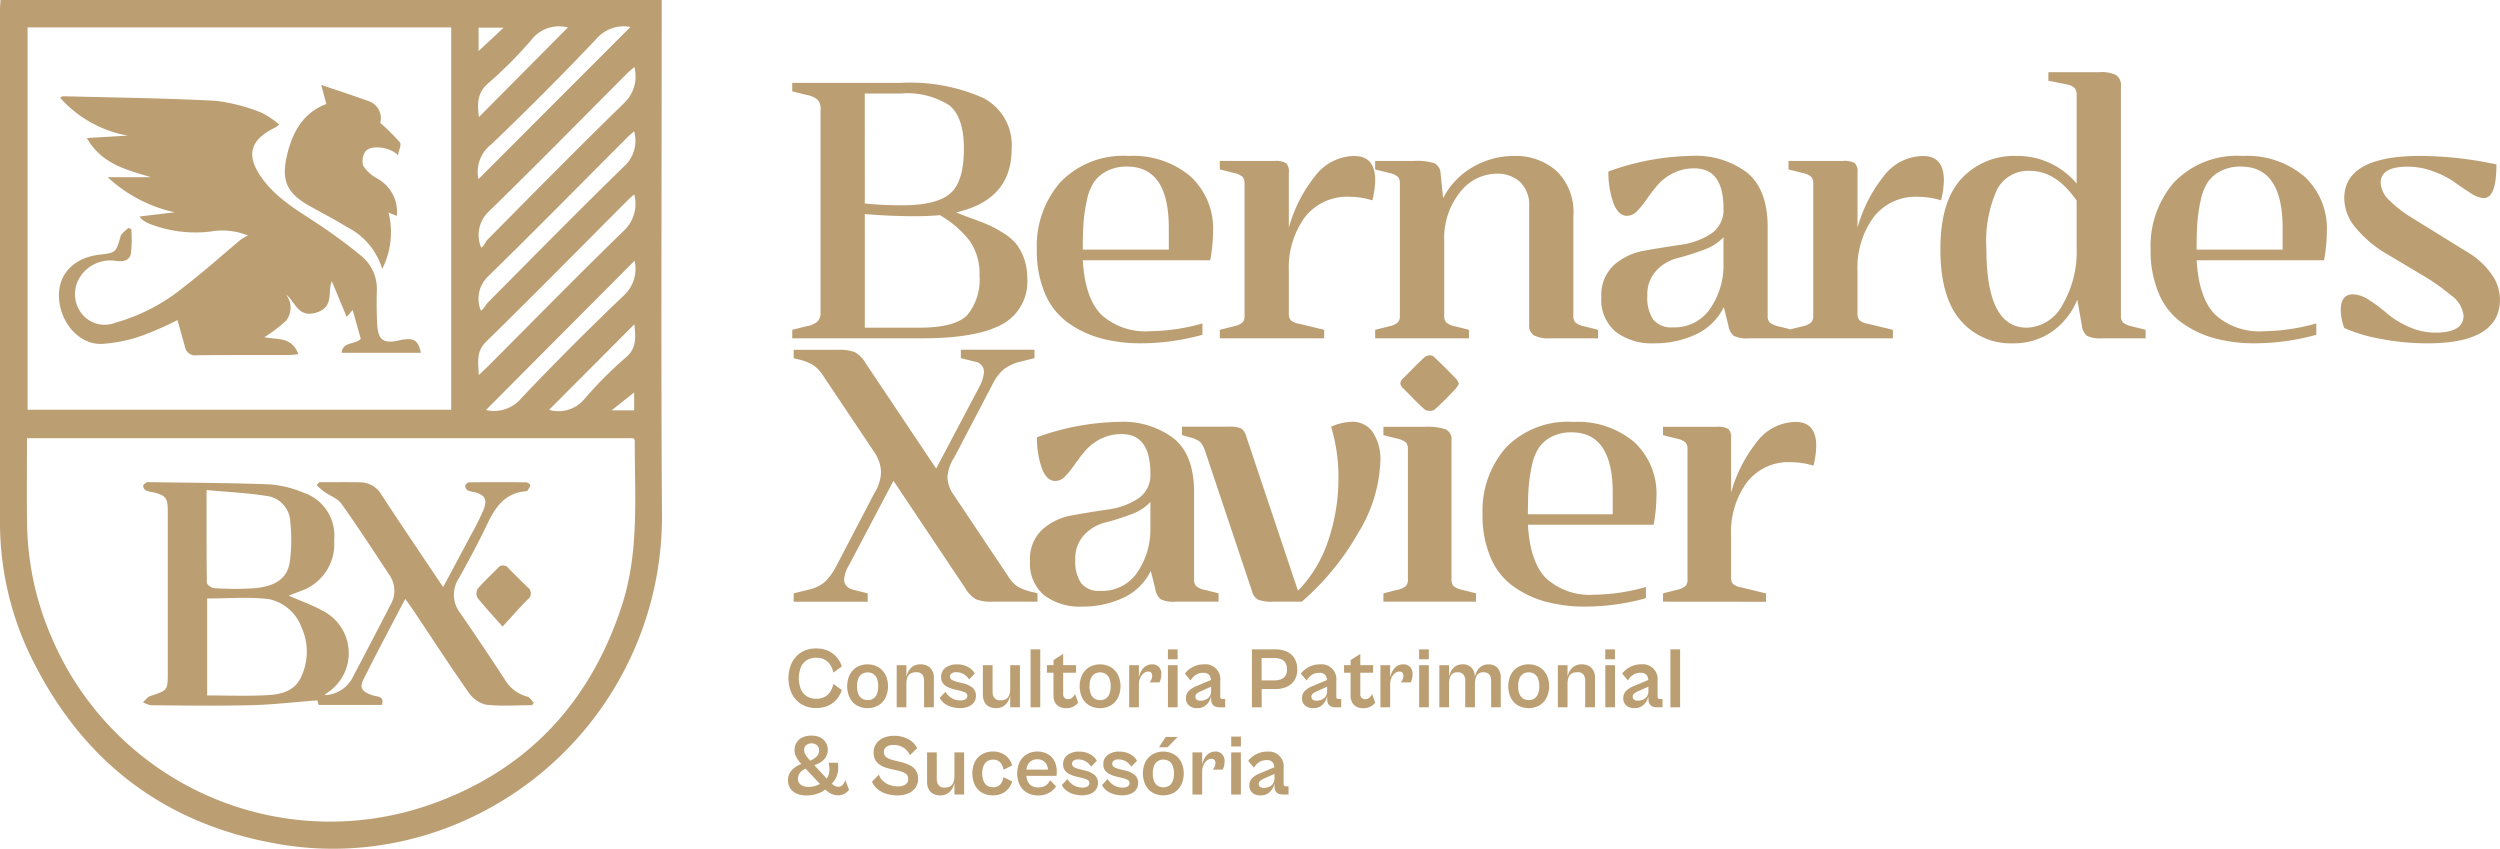 <svg xmlns="http://www.w3.org/2000/svg" width="232.086" height="78.793" viewBox="0 0 232.086 78.793"><path d="M30.932,78.794A29.765,29.765,0,0,1,26,78.379C15.071,76.545,7.338,70.445,2.631,60.469A28.627,28.627,0,0,1,0,48.125Q-.007,24.486,0,.847C0,.58.033.313.051,0h61.38V1.028c0,15.575-.077,31.152.023,46.727A30.9,30.9,0,0,1,41.031,77.021a30.035,30.035,0,0,1-10.093,1.773ZM2.513,48.572A27.392,27.392,0,0,0,4.78,59.148,28.1,28.1,0,0,0,40.023,74.664c8.94-3.167,14.8-9.459,17.727-18.51,1.614-5,1.161-10.154,1.178-15.273,0-.051-.061-.1-.126-.2H2.505C2.505,43.38,2.473,45.976,2.513,48.572Zm42.6-10.508a3.31,3.31,0,0,0,3.313-1.129q4.635-4.881,9.51-9.53a3.343,3.343,0,0,0,.974-3.2Zm5.855-.016a3.14,3.14,0,0,0,3.284-1,37.245,37.245,0,0,1,3.875-3.89c1.052-.908.845-1.929.769-3.057C56.237,32.768,53.637,35.375,50.971,38.047Zm5.81.046h2.094V36.432ZM2.559,38.036H41.887V2.542H2.559Zm55.68-19.41c-4.36,4.369-8.691,8.768-13.1,13.085-.959.939-.734,1.893-.694,3.109.359-.341.583-.542.795-.754,4.226-4.233,8.412-8.506,12.7-12.673a3.409,3.409,0,0,0,.938-3.351C58.592,18.3,58.408,18.457,58.239,18.626ZM58.2,12.793c-4.3,4.3-8.56,8.643-12.913,12.888a2.859,2.859,0,0,0-.642,3.158c.3-.176.415-.523.644-.753,4.176-4.208,8.335-8.437,12.578-12.575a3.216,3.216,0,0,0,1-3.325C58.586,12.437,58.382,12.607,58.2,12.793Zm-.042-5.916c-4.251,4.258-8.463,8.554-12.774,12.75a3,3,0,0,0-.713,3.364c.3-.162.374-.533.6-.758,4.216-4.254,8.412-8.53,12.706-12.7a3.417,3.417,0,0,0,.914-3.313C58.584,6.488,58.358,6.672,58.154,6.877ZM55.307,3.672Q50.574,8.656,45.6,13.41a3.207,3.207,0,0,0-1.181,3.219l14.1-14.12a3.53,3.53,0,0,0-.682-.069A3.412,3.412,0,0,0,55.307,3.672ZM49.3,3.74a39.328,39.328,0,0,1-4,4.013c-1.045.913-.983,1.942-.842,3.117l8.266-8.326a4.006,4.006,0,0,0-.877-.1A3.235,3.235,0,0,0,49.3,3.74Zm-4.871,1,2.327-2.173H44.429ZM74,73.693a1.378,1.378,0,0,1-.62-.481,1.36,1.36,0,0,1-.228-.811,1.341,1.341,0,0,1,.348-.894,2.242,2.242,0,0,1,.89-.581l-.058-.065a2.928,2.928,0,0,1-.408-.579,1.341,1.341,0,0,1-.165-.65,1.32,1.32,0,0,1,.177-.674,1.247,1.247,0,0,1,.528-.486,1.9,1.9,0,0,1,.873-.18,1.761,1.761,0,0,1,.825.176,1.294,1.294,0,0,1,.556,1.713,1.443,1.443,0,0,1-.352.45,1.873,1.873,0,0,1-.516.308,2.712,2.712,0,0,1-.261.091l1.155,1.247A1.119,1.119,0,0,0,76.9,72a1.511,1.511,0,0,0,.1-.522,2.672,2.672,0,0,0-.08-.67h.857a2.422,2.422,0,0,1,.008.851,2.008,2.008,0,0,1-.26.69,2.475,2.475,0,0,1-.309.406c.054.046.108.089.162.127a.742.742,0,0,0,.44.157.5.5,0,0,0,.344-.121.908.908,0,0,0,.213-.273.723.723,0,0,0,.084-.249l.361.915a1.172,1.172,0,0,1-.4.361,1.207,1.207,0,0,1-.629.16,1.377,1.377,0,0,1-.736-.2,2.752,2.752,0,0,1-.435-.335,2.238,2.238,0,0,1-.6.335,3.208,3.208,0,0,1-1.161.212A2.258,2.258,0,0,1,74,73.693Zm.3-1.986a.865.865,0,0,0-.224.573.656.656,0,0,0,.28.579,1.219,1.219,0,0,0,.7.192,2.089,2.089,0,0,0,.8-.152,2.112,2.112,0,0,0,.258-.126l-1.311-1.4-.016-.018A1.385,1.385,0,0,0,74.292,71.707Zm.525-2.519a.61.61,0,0,0-.172.437.821.821,0,0,0,.092.369,2.021,2.021,0,0,0,.28.405q.085.1.19.218a2.229,2.229,0,0,0,.423-.235.978.978,0,0,0,.312-.345.847.847,0,0,0,.088-.373.662.662,0,0,0-.18-.466.809.809,0,0,0-1.033-.011Zm41.433,4.4a.86.86,0,0,1-.277-.674.923.923,0,0,1,.273-.686,2.159,2.159,0,0,1,.752-.453l1.3-.551a.966.966,0,0,0-.14-.432.671.671,0,0,0-.6-.228,1.2,1.2,0,0,0-.688.2,1.43,1.43,0,0,0-.465.513l-.536-.642a2.073,2.073,0,0,1,.4-.4,2.3,2.3,0,0,1,.6-.329,2.162,2.162,0,0,1,.776-.132,1.379,1.379,0,0,1,1.513,1.516v1.468a.249.249,0,0,0,.052.181.211.211,0,0,0,.156.052h.248v.77h-.561a.933.933,0,0,1-.368-.072.6.6,0,0,1-.272-.237.827.827,0,0,1-.1-.446v-.263a1.962,1.962,0,0,1-.176.44,1.336,1.336,0,0,1-.429.469,1.211,1.211,0,0,1-.7.189A1.085,1.085,0,0,1,116.249,73.589Zm1.068-1.3a1.161,1.161,0,0,0-.364.225.371.371,0,0,0-.108.265.324.324,0,0,0,.116.265.565.565,0,0,0,.364.1,1.208,1.208,0,0,0,.4-.065.956.956,0,0,0,.312-.181.757.757,0,0,0,.2-.277.911.911,0,0,0,.068-.361v-.415ZM107,73.585a1.717,1.717,0,0,1-.664-.714,2.523,2.523,0,0,1,0-2.134,1.757,1.757,0,0,1,.664-.71,2.049,2.049,0,0,1,1.984,0,1.781,1.781,0,0,1,.669.71,2.487,2.487,0,0,1,0,2.134,1.739,1.739,0,0,1-.669.714,2.071,2.071,0,0,1-1.984,0Zm.492-2.933a.894.894,0,0,0-.348.417,1.839,1.839,0,0,0-.124.739,1.813,1.813,0,0,0,.124.726.9.9,0,0,0,.348.422,1.027,1.027,0,0,0,1.021,0,.9.9,0,0,0,.344-.422,1.836,1.836,0,0,0,.124-.726,1.861,1.861,0,0,0-.124-.739.9.9,0,0,0-.344-.417,1.023,1.023,0,0,0-1.021,0Zm-4.09,3.073a2.1,2.1,0,0,1-.661-.324,1.45,1.45,0,0,1-.436-.518l.52-.561a1.969,1.969,0,0,0,.312.377,1.531,1.531,0,0,0,.464.3,1.575,1.575,0,0,0,.624.116.862.862,0,0,0,.461-.108.346.346,0,0,0,.172-.31.326.326,0,0,0-.2-.313,2.8,2.8,0,0,0-.528-.176l-.52-.121a3.275,3.275,0,0,1-.576-.209,1.161,1.161,0,0,1-.44-.349.921.921,0,0,1-.168-.573,1.034,1.034,0,0,1,.4-.867,1.711,1.711,0,0,1,1.076-.313,2.011,2.011,0,0,1,1.052.257,1.587,1.587,0,0,1,.6.586l-.529.561a1.474,1.474,0,0,0-.508-.5,1.329,1.329,0,0,0-.684-.18.746.746,0,0,0-.421.1.337.337,0,0,0-.156.3.353.353,0,0,0,.172.317,2.027,2.027,0,0,0,.564.2l.473.121a1.97,1.97,0,0,1,.925.445.958.958,0,0,1,.268.694,1.024,1.024,0,0,1-.2.642,1.183,1.183,0,0,1-.528.386,2.078,2.078,0,0,1-.749.128A2.734,2.734,0,0,1,103.405,73.725Zm-3.73,0a2.087,2.087,0,0,1-.661-.324,1.445,1.445,0,0,1-.437-.518l.521-.561a1.946,1.946,0,0,0,.312.377,1.531,1.531,0,0,0,.464.3,1.576,1.576,0,0,0,.625.116.861.861,0,0,0,.46-.108.346.346,0,0,0,.172-.31.326.326,0,0,0-.2-.313,2.788,2.788,0,0,0-.528-.176l-.52-.121a3.263,3.263,0,0,1-.577-.209,1.164,1.164,0,0,1-.44-.349.921.921,0,0,1-.168-.573,1.037,1.037,0,0,1,.4-.867,1.713,1.713,0,0,1,1.076-.313,2.013,2.013,0,0,1,1.053.257,1.576,1.576,0,0,1,.6.586l-.528.561a1.463,1.463,0,0,0-.508-.5,1.328,1.328,0,0,0-.685-.18.741.741,0,0,0-.42.1.335.335,0,0,0-.157.3.353.353,0,0,0,.172.317,2.031,2.031,0,0,0,.565.2l.471.121a1.966,1.966,0,0,1,.925.445.954.954,0,0,1,.269.694,1.028,1.028,0,0,1-.2.642,1.188,1.188,0,0,1-.529.386,2.072,2.072,0,0,1-.748.128A2.731,2.731,0,0,1,99.675,73.725Zm-4.334-.14a1.7,1.7,0,0,1-.673-.714,2.539,2.539,0,0,1,0-2.138,1.75,1.75,0,0,1,.657-.71,1.842,1.842,0,0,1,.965-.252,1.915,1.915,0,0,1,.992.241,1.554,1.554,0,0,1,.617.657,2.134,2.134,0,0,1,.208.963c0,.075,0,.148-.009.221a.97.97,0,0,1-.023.173H95.285a1.4,1.4,0,0,0,.128.521.913.913,0,0,0,.38.413,1.129,1.129,0,0,0,.568.141,1.324,1.324,0,0,0,.564-.1,1.085,1.085,0,0,0,.356-.261,1.26,1.26,0,0,0,.208-.317l.553.585a1.957,1.957,0,0,1-.629.582,2,2,0,0,1-1.061.253A1.972,1.972,0,0,1,95.341,73.585Zm.211-2.789a1.152,1.152,0,0,0-.258.651h2a1.134,1.134,0,0,0-.254-.658.956.956,0,0,0-.752-.3A.939.939,0,0,0,95.552,70.8Zm-4.394,2.789a1.692,1.692,0,0,1-.657-.714,2.567,2.567,0,0,1,0-2.134,1.731,1.731,0,0,1,.657-.71,1.907,1.907,0,0,1,1.008-.256,1.844,1.844,0,0,1,1.189.369,1.759,1.759,0,0,1,.613.922l-.809.4a1.306,1.306,0,0,0-.292-.677.861.861,0,0,0-.684-.261.9.9,0,0,0-.873.582,1.808,1.808,0,0,0-.12.7,1.776,1.776,0,0,0,.12.693.893.893,0,0,0,.873.582.861.861,0,0,0,.684-.261,1.306,1.306,0,0,0,.292-.678l.809.4a1.761,1.761,0,0,1-.613.923,1.84,1.84,0,0,1-1.189.369A1.924,1.924,0,0,1,91.158,73.585Zm-4.527.105a.986.986,0,0,1-.42-.434,1.505,1.505,0,0,1-.144-.686V69.85h.9V72.3a.983.983,0,0,0,.16.585.69.69,0,0,0,.6.225.9.9,0,0,0,.52-.133.728.728,0,0,0,.276-.373,1.7,1.7,0,0,0,.084-.561V69.85h.9v3.907h-.9V72.685a2.171,2.171,0,0,1-.144.411,1.361,1.361,0,0,1-.44.533,1.225,1.225,0,0,1-.736.209A1.364,1.364,0,0,1,86.631,73.69Zm-4.278.02a2.373,2.373,0,0,1-.829-.41,1.929,1.929,0,0,1-.572-.73l.64-.658a1.46,1.46,0,0,0,.432.634,1.807,1.807,0,0,0,.644.349,2.306,2.306,0,0,0,.676.108,1.613,1.613,0,0,0,.489-.068.761.761,0,0,0,.348-.217.575.575,0,0,0,.132-.4.592.592,0,0,0-.136-.409.923.923,0,0,0-.389-.241,5.706,5.706,0,0,0-.6-.168l-.512-.112a4.645,4.645,0,0,1-.556-.165,1.933,1.933,0,0,1-.508-.273,1.242,1.242,0,0,1-.369-.437,1.415,1.415,0,0,1-.136-.65,1.39,1.39,0,0,1,.261-.854,1.592,1.592,0,0,1,.692-.526,2.476,2.476,0,0,1,.938-.176,2.757,2.757,0,0,1,1.3.3,1.979,1.979,0,0,1,.853.851l-.681.65a1.5,1.5,0,0,0-.632-.726,1.806,1.806,0,0,0-.9-.229,1.21,1.21,0,0,0-.456.081.72.72,0,0,0-.313.225.621.621,0,0,0,.148.863,2.289,2.289,0,0,0,.692.269l.6.144a5.4,5.4,0,0,1,.613.193,2.073,2.073,0,0,1,.52.289,1.268,1.268,0,0,1,.36.441,1.44,1.44,0,0,1,.132.65,1.377,1.377,0,0,1-.249.827,1.55,1.55,0,0,1-.68.525,2.508,2.508,0,0,1-.976.181A3.674,3.674,0,0,1,82.353,73.71Zm31.947.048V69.85h.9v3.907Zm-3.594,0V69.85h.9v1.118a2.38,2.38,0,0,1,.076-.259,1.788,1.788,0,0,1,.247-.478,1.157,1.157,0,0,1,.384-.337,1.076,1.076,0,0,1,.525-.124.839.839,0,0,1,.608.232.894.894,0,0,1,.24.674,1.717,1.717,0,0,1-.06.478,1.264,1.264,0,0,1-.116.293h-.921a.9.9,0,0,0,.172-.269.857.857,0,0,0,.076-.341.458.458,0,0,0-.084-.277.327.327,0,0,0-.284-.116.661.661,0,0,0-.42.156,1.152,1.152,0,0,0-.32.422,1.357,1.357,0,0,0-.123.585v2.15ZM107.6,69.369l.608-.955h1.121l-.937.955Zm6.7-.072v-.915h.9V69.3ZM125.918,65.6a.966.966,0,0,1-.4-.405,1.288,1.288,0,0,1-.136-.606V62.45h-.608v-.7h.608v-.473l.9-.57v1.043h1.193v.7h-1.193v1.925a.532.532,0,0,0,.132.422.509.509,0,0,0,.332.108.553.553,0,0,0,.389-.152,1.213,1.213,0,0,0,.252-.321l.28.8a1.242,1.242,0,0,1-.413.349,1.387,1.387,0,0,1-.708.165A1.282,1.282,0,0,1,125.918,65.6Zm-27.584,0a.971.971,0,0,1-.4-.405,1.3,1.3,0,0,1-.135-.606V62.45h-.609v-.7H97.8v-.473l.9-.57v1.043h1.193v.7H98.7v1.925a.532.532,0,0,0,.132.422.512.512,0,0,0,.333.108.552.552,0,0,0,.388-.152,1.2,1.2,0,0,0,.252-.321l.28.8a1.239,1.239,0,0,1-.412.349,1.391,1.391,0,0,1-.709.165A1.278,1.278,0,0,1,98.335,65.6Zm52.639-.113a.861.861,0,0,1-.276-.674.922.922,0,0,1,.272-.686,2.141,2.141,0,0,1,.752-.454l1.3-.55a.973.973,0,0,0-.139-.433.675.675,0,0,0-.6-.229,1.2,1.2,0,0,0-.688.2,1.424,1.424,0,0,0-.464.514l-.537-.643a2.086,2.086,0,0,1,.4-.4,2.325,2.325,0,0,1,.6-.329,2.152,2.152,0,0,1,.776-.133,1.379,1.379,0,0,1,1.513,1.517v1.468a.254.254,0,0,0,.052.181.214.214,0,0,0,.156.053h.249v.771h-.561a.917.917,0,0,1-.368-.073.585.585,0,0,1-.272-.237.823.823,0,0,1-.105-.445v-.258a1.958,1.958,0,0,1-.176.435,1.317,1.317,0,0,1-.428.469,1.218,1.218,0,0,1-.7.188A1.086,1.086,0,0,1,150.973,65.49Zm1.069-1.3a1.184,1.184,0,0,0-.364.225.367.367,0,0,0-.108.265.326.326,0,0,0,.116.265.565.565,0,0,0,.364.1,1.192,1.192,0,0,0,.4-.064.956.956,0,0,0,.313-.18.759.759,0,0,0,.2-.277.926.926,0,0,0,.068-.361v-.416Zm-11.123,1.3a1.719,1.719,0,0,1-.664-.714,2.532,2.532,0,0,1,0-2.135,1.77,1.77,0,0,1,.664-.71,2.05,2.05,0,0,1,1.985,0,1.8,1.8,0,0,1,.669.71,2.49,2.49,0,0,1,0,2.135,1.749,1.749,0,0,1-.669.714,2.077,2.077,0,0,1-1.985,0Zm.492-2.933a.894.894,0,0,0-.348.417,1.848,1.848,0,0,0-.123.738,1.824,1.824,0,0,0,.123.726.891.891,0,0,0,.348.421.956.956,0,0,0,.5.137.966.966,0,0,0,.516-.137.891.891,0,0,0,.344-.421,1.823,1.823,0,0,0,.125-.726,1.846,1.846,0,0,0-.125-.738.894.894,0,0,0-.344-.417.96.96,0,0,0-.516-.137A.95.95,0,0,0,141.411,62.554ZM121.148,65.49a.862.862,0,0,1-.277-.674.924.924,0,0,1,.272-.686,2.153,2.153,0,0,1,.752-.454l1.3-.551a.971.971,0,0,0-.14-.432.673.673,0,0,0-.6-.229,1.2,1.2,0,0,0-.688.2,1.424,1.424,0,0,0-.464.514l-.536-.643a2.069,2.069,0,0,1,.4-.4,2.321,2.321,0,0,1,.6-.329,2.148,2.148,0,0,1,.776-.133,1.379,1.379,0,0,1,1.513,1.517v1.468a.248.248,0,0,0,.052.181.211.211,0,0,0,.156.053h.248v.771h-.561a.922.922,0,0,1-.368-.073.594.594,0,0,1-.272-.237.829.829,0,0,1-.1-.445v-.261a1.92,1.92,0,0,1-.176.438,1.325,1.325,0,0,1-.428.469,1.217,1.217,0,0,1-.7.188A1.085,1.085,0,0,1,121.148,65.49Zm1.068-1.3a1.2,1.2,0,0,0-.364.225.372.372,0,0,0-.108.265.324.324,0,0,0,.116.265.564.564,0,0,0,.364.1,1.192,1.192,0,0,0,.4-.064.966.966,0,0,0,.312-.18.759.759,0,0,0,.2-.277.915.915,0,0,0,.068-.361v-.416Zm-11.843,1.3a.861.861,0,0,1-.276-.674.922.922,0,0,1,.272-.686,2.139,2.139,0,0,1,.753-.454l1.3-.55a.981.981,0,0,0-.14-.433.675.675,0,0,0-.6-.229,1.2,1.2,0,0,0-.688.2,1.422,1.422,0,0,0-.464.514l-.537-.643a2.086,2.086,0,0,1,.4-.4,2.331,2.331,0,0,1,.6-.329,2.159,2.159,0,0,1,.777-.133,1.379,1.379,0,0,1,1.512,1.517v1.468a.254.254,0,0,0,.052.181.214.214,0,0,0,.156.053h.248v.771h-.56a.919.919,0,0,1-.368-.073.585.585,0,0,1-.272-.237.823.823,0,0,1-.1-.445v-.261a1.948,1.948,0,0,1-.177.437,1.317,1.317,0,0,1-.428.469,1.218,1.218,0,0,1-.7.188A1.088,1.088,0,0,1,110.373,65.49Zm1.069-1.3a1.176,1.176,0,0,0-.364.225.37.37,0,0,0-.108.265.326.326,0,0,0,.116.265.565.565,0,0,0,.364.1,1.189,1.189,0,0,0,.4-.064.956.956,0,0,0,.313-.18.767.767,0,0,0,.2-.277.926.926,0,0,0,.068-.361v-.416Zm-10.314,1.3a1.719,1.719,0,0,1-.664-.714,2.532,2.532,0,0,1,0-2.135,1.769,1.769,0,0,1,.664-.71,2.05,2.05,0,0,1,1.985,0,1.8,1.8,0,0,1,.669.71,2.49,2.49,0,0,1,0,2.135,1.749,1.749,0,0,1-.669.714,2.077,2.077,0,0,1-1.985,0Zm.492-2.933a.891.891,0,0,0-.348.417,1.846,1.846,0,0,0-.125.738,1.823,1.823,0,0,0,.125.726.887.887,0,0,0,.348.421,1.018,1.018,0,0,0,1.02,0,.893.893,0,0,0,.345-.421,1.824,1.824,0,0,0,.124-.726,1.847,1.847,0,0,0-.124-.738.9.9,0,0,0-.345-.417,1.018,1.018,0,0,0-1.02,0Zm-9.81,3.037a1,1,0,0,1-.421-.434,1.513,1.513,0,0,1-.144-.686V61.751h.9V64.2a.989.989,0,0,0,.16.586.694.694,0,0,0,.6.224.9.9,0,0,0,.52-.133A.726.726,0,0,0,93.7,64.5a1.692,1.692,0,0,0,.084-.561V61.751h.9V65.66h-.9V64.586a2.192,2.192,0,0,1-.144.41,1.359,1.359,0,0,1-.441.533,1.22,1.22,0,0,1-.736.209A1.365,1.365,0,0,1,91.811,65.591Zm-3.47.036a2.071,2.071,0,0,1-.661-.325,1.446,1.446,0,0,1-.436-.517l.52-.562a2.037,2.037,0,0,0,.313.377,1.517,1.517,0,0,0,.464.3,1.57,1.57,0,0,0,.625.117.853.853,0,0,0,.461-.108A.344.344,0,0,0,89.8,64.6a.325.325,0,0,0-.2-.313,2.8,2.8,0,0,0-.528-.177l-.521-.121a3.323,3.323,0,0,1-.576-.207,1.168,1.168,0,0,1-.44-.35.92.92,0,0,1-.168-.573,1.034,1.034,0,0,1,.4-.866,1.716,1.716,0,0,1,1.076-.313,2.015,2.015,0,0,1,1.053.257,1.575,1.575,0,0,1,.6.585l-.528.561a1.479,1.479,0,0,0-.509-.5,1.32,1.32,0,0,0-.684-.181.748.748,0,0,0-.42.1.337.337,0,0,0-.156.3.351.351,0,0,0,.172.317,2.015,2.015,0,0,0,.564.2l.473.121a1.969,1.969,0,0,1,.925.446.959.959,0,0,1,.269.694,1.03,1.03,0,0,1-.2.642,1.187,1.187,0,0,1-.529.385,2.074,2.074,0,0,1-.748.128A2.75,2.75,0,0,1,88.341,65.627Zm-8.794-.14a1.719,1.719,0,0,1-.664-.714,2.532,2.532,0,0,1,0-2.135,1.769,1.769,0,0,1,.664-.71,2.051,2.051,0,0,1,1.986,0,1.8,1.8,0,0,1,.668.71,2.5,2.5,0,0,1,0,2.135,1.744,1.744,0,0,1-.668.714,2.078,2.078,0,0,1-1.986,0Zm.492-2.933a.891.891,0,0,0-.348.417,1.858,1.858,0,0,0-.124.738,1.835,1.835,0,0,0,.124.726.888.888,0,0,0,.348.421,1.019,1.019,0,0,0,1.021,0,.9.9,0,0,0,.344-.421,1.835,1.835,0,0,0,.124-.726,1.858,1.858,0,0,0-.124-.738.9.9,0,0,0-.344-.417,1.019,1.019,0,0,0-1.021,0Zm-5.667,2.8a2.377,2.377,0,0,1-.876-.995,3.408,3.408,0,0,1,0-2.8,2.386,2.386,0,0,1,.876-.992,2.554,2.554,0,0,1,1.4-.369,2.72,2.72,0,0,1,1.066.2,2.241,2.241,0,0,1,.8.565,2.618,2.618,0,0,1,.516.9l-.785.578a2.22,2.22,0,0,0-.284-.714,1.39,1.39,0,0,0-.52-.49,1.623,1.623,0,0,0-.78-.176,1.593,1.593,0,0,0-.912.244,1.471,1.471,0,0,0-.537.67,2.844,2.844,0,0,0,0,1.97,1.462,1.462,0,0,0,.537.674,1.588,1.588,0,0,0,.912.245,1.608,1.608,0,0,0,.78-.177,1.387,1.387,0,0,0,.52-.489,2.224,2.224,0,0,0,.284-.714l.785.578a2.651,2.651,0,0,1-.516.894,2.208,2.208,0,0,1-.8.57,2.721,2.721,0,0,1-1.066.2A2.544,2.544,0,0,1,74.372,65.354Zm80.7.306V60.283h.9V65.66Zm-6.044,0V61.751h.9V65.66Zm-1.865,0V63.22a1.027,1.027,0,0,0-.152-.586.69.69,0,0,0-.608-.225.9.9,0,0,0-.52.133.733.733,0,0,0-.277.369,1.68,1.68,0,0,0-.084.558V65.66h-.9V61.751h.9v1.072a2.24,2.24,0,0,1,.144-.414,1.32,1.32,0,0,1,.441-.533,1.24,1.24,0,0,1,.736-.2,1.21,1.21,0,0,1,.9.329,1.273,1.273,0,0,1,.328.939V65.66Zm-8.733,0V63.22a.906.906,0,0,0-.176-.61.734.734,0,0,0-.577-.2.655.655,0,0,0-.427.133.782.782,0,0,0-.245.369,1.753,1.753,0,0,0-.08.558V65.66h-.9V63.22a.9.9,0,0,0-.176-.61.733.733,0,0,0-.576-.2.659.659,0,0,0-.428.133.776.776,0,0,0-.244.369,1.735,1.735,0,0,0-.08.558V65.66h-.9V61.751h.9V62.82a2.282,2.282,0,0,1,.14-.411,1.333,1.333,0,0,1,.424-.533,1.146,1.146,0,0,1,.7-.2,1.069,1.069,0,0,1,.844.329,1.3,1.3,0,0,1,.29.831,2.3,2.3,0,0,1,.142-.422,1.329,1.329,0,0,1,.425-.533,1.145,1.145,0,0,1,.7-.2,1.07,1.07,0,0,1,.845.329,1.367,1.367,0,0,1,.292.939V65.66Zm-6.684,0V61.751h.9V65.66Zm-3.594,0V61.751h.9v1.122a2.534,2.534,0,0,1,.076-.263,1.8,1.8,0,0,1,.248-.477,1.155,1.155,0,0,1,.385-.337,1.076,1.076,0,0,1,.524-.124.842.842,0,0,1,.609.232.9.9,0,0,1,.24.675,1.681,1.681,0,0,1-.06.477,1.224,1.224,0,0,1-.116.293h-.921a.88.88,0,0,0,.173-.269.839.839,0,0,0,.076-.341.467.467,0,0,0-.084-.278.327.327,0,0,0-.283-.115.661.661,0,0,0-.421.157,1.156,1.156,0,0,0-.321.421,1.374,1.374,0,0,0-.123.587v2.15Zm-11.928,0V60.283h2.186a2.563,2.563,0,0,1,1.025.2,1.6,1.6,0,0,1,.724.61,1.924,1.924,0,0,1,.268,1.063,1.785,1.785,0,0,1-.268,1.011,1.623,1.623,0,0,1-.724.6,2.563,2.563,0,0,1-1.025.2h-1.281v1.7Zm.9-2.5h1.2a1.714,1.714,0,0,0,.568-.093.857.857,0,0,0,.424-.313,1,1,0,0,0,.16-.6,1.128,1.128,0,0,0-.16-.653.843.843,0,0,0-.424-.322,1.714,1.714,0,0,0-.568-.093h-1.2Zm-8.7,2.5V61.751h.9V65.66Zm-3.594,0V61.751h.9v1.122a2.523,2.523,0,0,1,.076-.263,1.8,1.8,0,0,1,.248-.477,1.155,1.155,0,0,1,.385-.337,1.076,1.076,0,0,1,.525-.124.84.84,0,0,1,.608.232.9.9,0,0,1,.24.675,1.681,1.681,0,0,1-.06.477,1.224,1.224,0,0,1-.116.293h-.92a.9.9,0,0,0,.171-.269.84.84,0,0,0,.077-.341.468.468,0,0,0-.084-.278.33.33,0,0,0-.284-.115.661.661,0,0,0-.421.157,1.147,1.147,0,0,0-.32.421,1.366,1.366,0,0,0-.125.587v2.15Zm-9.157,0V60.283h.9V65.66Zm-9.886,0V63.22a1.027,1.027,0,0,0-.152-.586.691.691,0,0,0-.609-.225.9.9,0,0,0-.52.133.729.729,0,0,0-.277.369,1.68,1.68,0,0,0-.084.558V65.66h-.9V61.751h.9v1.072a2.24,2.24,0,0,1,.144-.414,1.323,1.323,0,0,1,.44-.533,1.24,1.24,0,0,1,.736-.2,1.212,1.212,0,0,1,.9.329,1.27,1.27,0,0,1,.328.939V65.66ZM45.1,65.417a2.752,2.752,0,0,1-1.615-1.158c-1.736-2.474-3.38-5.011-5.061-7.524-.235-.351-.487-.69-.806-1.141-1.332,2.558-2.638,5-3.877,7.481-.4.806-.12,1.163.888,1.485.407.131,1.078.042.825.884H29.581l-.122-.426c-2.128.162-4.149.4-6.174.45-3.082.075-6.167.026-9.25.006a2.45,2.45,0,0,1-.761-.28c.221-.2.411-.489.67-.574,1.626-.537,1.631-.523,1.632-2.187q0-7.484,0-14.965c0-1.248-.174-1.472-1.362-1.77a3.031,3.031,0,0,1-.7-.181.527.527,0,0,1-.222-.433c.015-.119.215-.229.352-.311.068-.041.179-.012.271-.011,3.721.057,7.445.063,11.164.206a10.076,10.076,0,0,1,3.085.764A4.2,4.2,0,0,1,31.02,50.16a4.594,4.594,0,0,1-3.006,4.67c-.382.155-.77.292-1.226.465,1.11.485,2.179.856,3.154,1.4a4.4,4.4,0,0,1,.439,7.621c-.072.053-.137.115-.256.216a3.022,3.022,0,0,0,2.653-1.72q1.774-3.357,3.511-6.733a2.546,2.546,0,0,0-.141-2.7c-1.462-2.219-2.91-4.45-4.451-6.614-.355-.5-1.07-.735-1.6-1.115a8.3,8.3,0,0,1-.7-.615l.243-.268c1.25,0,2.5-.016,3.749.006a2.316,2.316,0,0,1,2.031,1.163c1.847,2.834,3.752,5.63,5.72,8.567.915-1.714,1.784-3.33,2.643-4.954a23.839,23.839,0,0,0,1.1-2.209c.393-.983.133-1.41-.881-1.664a2.115,2.115,0,0,1-.609-.164.528.528,0,0,1-.205-.435.476.476,0,0,1,.35-.3q2.656-.029,5.311,0c.135,0,.384.185.377.265a1.285,1.285,0,0,1-.26.5.245.245,0,0,1-.166.066c-1.906.157-2.806,1.454-3.554,3.02-.827,1.734-1.739,3.429-2.675,5.106a2.751,2.751,0,0,0,.146,3.167c1.4,2.039,2.786,4.086,4.132,6.159a3.44,3.44,0,0,0,2.116,1.614c.229.058.393.38.586.58l-.164.214c-.822,0-1.648.038-2.471.038A15.294,15.294,0,0,1,45.1,65.417ZM19.231,55.561v9c1.91,0,3.74.074,5.562-.025,1.323-.071,2.646-.376,3.222-1.831a5.437,5.437,0,0,0-.019-4.453,4.127,4.127,0,0,0-3.055-2.637A19.688,19.688,0,0,0,22.7,55.5C21.562,55.5,20.4,55.561,19.231,55.561ZM19.207,54.1c0,.178.435.487.679.5a28.437,28.437,0,0,0,3.654.013c1.55-.131,3.056-.6,3.357-2.392a15.6,15.6,0,0,0,.048-3.8,2.5,2.5,0,0,0-2.184-2.379c-1.787-.284-3.607-.365-5.584-.548C19.177,48.549,19.164,51.326,19.207,54.1Zm129.816,7.1v-.914h.9V61.2Zm-17.281,0v-.914h.9V61.2Zm-23.318,0v-.914h.9V61.2Zm-64.1-5.71a.883.883,0,0,1,.031-.844c.573-.671,1.234-1.266,1.85-1.9a.617.617,0,0,1,1.014.021c.58.585,1.166,1.164,1.752,1.743a.7.7,0,0,1,0,1.161c-.713.705-1.37,1.468-2.317,2.5C45.75,57.142,45,56.344,44.326,55.488Zm99.172.37a9.406,9.406,0,0,1-3.013-1.429,6.314,6.314,0,0,1-2.107-2.679,9.948,9.948,0,0,1-.745-4.012,8.9,8.9,0,0,1,2.155-6.171,7.985,7.985,0,0,1,6.27-2.4A8.114,8.114,0,0,1,151.7,41.03a6.5,6.5,0,0,1,2.074,5.084,15.078,15.078,0,0,1-.259,2.6H141.846q.194,3.476,1.7,4.986A6.029,6.029,0,0,0,148,55.209a18.359,18.359,0,0,0,4.8-.715v1.039a21.186,21.186,0,0,1-5.606.78A13.922,13.922,0,0,1,143.5,55.858Zm.551-15.315a3.139,3.139,0,0,0-1.2,1.04,4.908,4.908,0,0,0-.649,1.705,14.556,14.556,0,0,0-.292,2.03q-.065.957-.065,2.419h7.875V45.756q0-5.62-3.824-5.62A3.938,3.938,0,0,0,144.049,40.543ZM96.932,55.257a3.82,3.82,0,0,1-1.312-3.167,3.726,3.726,0,0,1,1.15-2.939,5.561,5.561,0,0,1,2.787-1.315q1.635-.293,3.289-.537a6.787,6.787,0,0,0,2.8-1.007,2.6,2.6,0,0,0,1.15-2.322q0-3.671-2.656-3.67a4.218,4.218,0,0,0-1.977.454,4.586,4.586,0,0,0-1.41,1.089q-.534.633-.972,1.267a8.674,8.674,0,0,1-.875,1.088,1.283,1.283,0,0,1-.924.455q-.843,0-1.28-1.234a8.436,8.436,0,0,1-.437-2.826,23.4,23.4,0,0,1,7.647-1.43,7.8,7.8,0,0,1,5.039,1.527q1.9,1.528,1.9,5V53.78a.893.893,0,0,0,.178.617,1.737,1.737,0,0,0,.794.357l1.3.325v.779H109.1a2.681,2.681,0,0,1-1.345-.226,1.488,1.488,0,0,1-.5-.943L106.831,53a5.323,5.323,0,0,1-2.56,2.5,8.835,8.835,0,0,1-3.823.812A5.443,5.443,0,0,1,96.932,55.257Zm7.971-7.471a22.18,22.18,0,0,1-2.333.731,3.964,3.964,0,0,0-1.9,1.121,3.175,3.175,0,0,0-.844,2.323,3.526,3.526,0,0,0,.552,2.192,2.13,2.13,0,0,0,1.782.7,3.922,3.922,0,0,0,3.435-1.738,7.005,7.005,0,0,0,1.2-4.077V46.6A4.5,4.5,0,0,1,104.9,47.786Zm49.483,8.072v-.779l1.3-.325a1.744,1.744,0,0,0,.793-.357.893.893,0,0,0,.178-.617V41.7a.9.9,0,0,0-.178-.618,1.765,1.765,0,0,0-.793-.357l-1.3-.325v-.78h4.99a1.953,1.953,0,0,1,1.069.2,1.035,1.035,0,0,1,.259.844v5.068a13.231,13.231,0,0,1,2.382-4.694,4.571,4.571,0,0,1,3.613-1.868q1.912,0,1.912,2.242a8.28,8.28,0,0,1-.259,1.819,7.234,7.234,0,0,0-2.107-.325,4.869,4.869,0,0,0-4.083,1.884,7.848,7.848,0,0,0-1.459,4.938v3.833a.955.955,0,0,0,.178.65,1.585,1.585,0,0,0,.794.325l2.269.552v.779Zm-25.956,0v-.779l1.3-.325a1.744,1.744,0,0,0,.794-.357.9.9,0,0,0,.178-.617V41.7a.9.9,0,0,0-.178-.618,1.764,1.764,0,0,0-.794-.357l-1.3-.325v-.78h3.791a5.459,5.459,0,0,1,2.01.244,1.046,1.046,0,0,1,.518,1.056V53.78a.89.89,0,0,0,.179.617,1.73,1.73,0,0,0,.794.357l1.3.325v.779Zm-10.21,0a3.709,3.709,0,0,1-1.409-.178,1.2,1.2,0,0,1-.568-.762l-4.372-13.06a2.269,2.269,0,0,0-.47-.844,2.456,2.456,0,0,0-.988-.422l-.681-.2v-.78h4.279a2.858,2.858,0,0,1,1.216.162,1.326,1.326,0,0,1,.471.746l4.8,14.326a12.153,12.153,0,0,0,2.817-4.693,17.982,17.982,0,0,0,.939-5.8,16.263,16.263,0,0,0-.68-4.743,5.146,5.146,0,0,1,1.912-.455,2.271,2.271,0,0,1,1.96.974,4.568,4.568,0,0,1,.7,2.7,13.652,13.652,0,0,1-2.058,6.643,24.308,24.308,0,0,1-5.235,6.383Zm-26.034,0a3.924,3.924,0,0,1-1.585-.226,2.787,2.787,0,0,1-.977-1.007l-6.68-9.988L78.8,52.5a2.816,2.816,0,0,0-.433,1.292q0,.743.886.969l1.3.323v.779H73.682v-.779l1.3-.325a3.609,3.609,0,0,0,1.588-.731,5.706,5.706,0,0,0,1.069-1.478l3.515-6.732a4.025,4.025,0,0,0,.637-1.97,3.43,3.43,0,0,0-.583-1.808l-4.833-7.225a3.35,3.35,0,0,0-.891-.925,4.658,4.658,0,0,0-1.41-.536l-.389-.1v-.78h4.13a3.86,3.86,0,0,1,1.569.233,2.78,2.78,0,0,1,.993,1.033L86.906,43.5l4.047-7.654a3.437,3.437,0,0,0,.389-1.267.956.956,0,0,0-.842-1.006l-1.3-.325v-.78h6.837v.78l-1.3.325a4.185,4.185,0,0,0-1.6.747,4.806,4.806,0,0,0-1.053,1.462l-3.473,6.641a3.855,3.855,0,0,0-.655,1.875,3,3,0,0,0,.583,1.649l5.085,7.6a3.053,3.053,0,0,0,.875.923,4.838,4.838,0,0,0,1.426.509l.389.1v.779Zm40.1-17.825c-.714-.613-1.343-1.324-2.023-1.98-.378-.366-.313-.649.044-.986.663-.629,1.277-1.31,1.957-1.918a.8.8,0,0,1,.749-.111c.77.688,1.487,1.437,2.212,2.176a1.612,1.612,0,0,1,.209.409,2.9,2.9,0,0,1-.3.471c-.637.656-1.257,1.333-1.95,1.924a.791.791,0,0,1-.473.124A.7.7,0,0,1,132.29,38.033ZM17.174,32.2c-.221-.815-.459-1.627-.7-2.487a29.52,29.52,0,0,1-3.215,1.418,13.538,13.538,0,0,1-3.9.8c-2.155.005-3.876-2.15-3.887-4.515-.009-2.058,1.469-3.522,3.818-3.78,1.457-.161,1.486-.221,1.9-1.68.088-.309.473-.533.721-.795l.275.1a11.2,11.2,0,0,1-.035,2.278c-.149.712-.788.78-1.479.668a3.332,3.332,0,0,0-3.411,1.806,2.922,2.922,0,0,0,.511,3.314,2.7,2.7,0,0,0,2.955.625,17.452,17.452,0,0,0,6.427-3.38c1.792-1.371,3.473-2.888,5.209-4.335a5.435,5.435,0,0,1,.656-.377,6.368,6.368,0,0,0-3.463-.367,11.674,11.674,0,0,1-5.736-.741,4.556,4.556,0,0,1-.559-.308,2.649,2.649,0,0,1-.319-.345l3.275-.391A13.284,13.284,0,0,1,10,16.452h4.028c-2.246-.679-4.564-1.191-5.968-3.637l3.8-.226A10.986,10.986,0,0,1,5.578,9.075c.125-.069.2-.143.267-.141,4.726.122,9.455.176,14.175.424a16.729,16.729,0,0,1,4.218,1.088,7.81,7.81,0,0,1,1.675,1.106,3.411,3.411,0,0,1-.366.287c-2.381,1.167-2.748,2.6-1.2,4.738,1.324,1.828,3.23,2.933,5.067,4.143A48.312,48.312,0,0,1,33.6,23.808a3.948,3.948,0,0,1,1.379,3.266c-.02,1.009-.015,2.021.039,3.029.078,1.465.587,1.826,2.01,1.5,1.346-.3,1.8-.069,2.041,1.148H31.712c.113-1.066,1.255-.725,1.781-1.3l-.754-2.671-.551.644-1.381-3.311c-.426.95.254,2.4-1.452,2.908-1.741.517-1.923-1.045-2.827-1.7a1.953,1.953,0,0,1,.028,2.455A13.849,13.849,0,0,1,24.547,31.3c1.031.265,2.537-.131,3.149,1.585-.366.032-.624.073-.881.074q-1.322,0-2.644,0c-1.958,0-3.916-.005-5.874.023h-.039A.951.951,0,0,1,17.174,32.2Zm203.74-.762a14.128,14.128,0,0,1-3.285-.989,4.958,4.958,0,0,1-.329-1.646q0-1.482,1.15-1.482a2.944,2.944,0,0,1,1.528.559A14.043,14.043,0,0,1,221.6,29.1a8.2,8.2,0,0,0,1.972,1.22,5.982,5.982,0,0,0,2.529.559q2.6,0,2.6-1.581a2.631,2.631,0,0,0-1.135-1.862,19.607,19.607,0,0,0-2.747-1.93l-3.269-1.944a10.793,10.793,0,0,1-2.79-2.335,4.313,4.313,0,0,1-1.133-2.8q0-3.953,7.065-3.953a34.589,34.589,0,0,1,7.064.79q0,3.13-1.182,3.13a2.471,2.471,0,0,1-1.2-.461q-.739-.461-1.479-1a8.39,8.39,0,0,0-1.938-1,6.776,6.776,0,0,0-2.448-.461q-2.5,0-2.5,1.5a2.384,2.384,0,0,0,.831,1.649,11.159,11.159,0,0,0,2.032,1.574l2.622,1.623,2.693,1.666a7.1,7.1,0,0,1,2.082,1.931,4.049,4.049,0,0,1,.813,2.374q0,4.084-6.736,4.084A22.567,22.567,0,0,1,220.914,31.441ZM205.6,31.408a9.568,9.568,0,0,1-3.056-1.45,6.4,6.4,0,0,1-2.136-2.717,10.1,10.1,0,0,1-.756-4.068,9.017,9.017,0,0,1,2.186-6.258,8.1,8.1,0,0,1,6.358-2.437,8.227,8.227,0,0,1,5.717,1.893,6.59,6.59,0,0,1,2.1,5.155,15.323,15.323,0,0,1-.263,2.635H203.926q.2,3.525,1.726,5.057a6.117,6.117,0,0,0,4.518,1.531,18.672,18.672,0,0,0,4.864-.724v1.054a21.5,21.5,0,0,1-5.685.791A14.132,14.132,0,0,1,205.6,31.408Zm.558-15.53a3.191,3.191,0,0,0-1.216,1.054,4.985,4.985,0,0,0-.656,1.729,14.636,14.636,0,0,0-.3,2.058q-.066.972-.066,2.454h7.985V21.164q0-5.7-3.878-5.7A3.99,3.99,0,0,0,206.16,15.877ZM181.977,29.711q-1.841-2.156-1.841-6.572,0-4.446,1.956-6.554a6.644,6.644,0,0,1,5.109-2.108,7.16,7.16,0,0,1,5.586,2.569V8.812a.991.991,0,0,0-.18-.625,1.421,1.421,0,0,0-.806-.363l-1.642-.329V6.7h4.764a3.013,3.013,0,0,1,1.544.281,1.147,1.147,0,0,1,.427,1.037V29.3a.9.9,0,0,0,.181.625,1.763,1.763,0,0,0,.8.363l1.314.329v.791h-4.042a2.817,2.817,0,0,1-1.4-.23,1.407,1.407,0,0,1-.476-.956l-.427-2.4a6.7,6.7,0,0,1-2.416,3.014,6.238,6.238,0,0,1-3.532,1.038A6.147,6.147,0,0,1,181.977,29.711Zm3.417-12.121a11.726,11.726,0,0,0-.986,5.549q0,7.281,3.746,7.28a3.868,3.868,0,0,0,3.3-2.092,9.747,9.747,0,0,0,1.33-5.319V18.627q-1.906-2.767-4.337-2.767A3.277,3.277,0,0,0,185.394,17.59ZM149.99,30.8a3.873,3.873,0,0,1-1.332-3.211,3.78,3.78,0,0,1,1.168-2.981,5.652,5.652,0,0,1,2.825-1.335q1.659-.3,3.335-.543a6.9,6.9,0,0,0,2.843-1.021A2.638,2.638,0,0,0,160,19.352q0-3.721-2.7-3.722a4.284,4.284,0,0,0-2,.461,4.636,4.636,0,0,0-1.429,1.1q-.543.643-.987,1.285a8.892,8.892,0,0,1-.887,1.1,1.3,1.3,0,0,1-.937.461q-.854,0-1.3-1.252a8.526,8.526,0,0,1-.445-2.866,23.749,23.749,0,0,1,7.755-1.449,7.9,7.9,0,0,1,5.109,1.548Q164.1,17.574,164.1,21.1v8.2a.9.9,0,0,0,.181.625,1.764,1.764,0,0,0,.8.363l1.134.284,1.134-.284a1.763,1.763,0,0,0,.8-.363.906.906,0,0,0,.182-.625V17.046a.911.911,0,0,0-.182-.626,1.771,1.771,0,0,0-.8-.362l-1.315-.329v-.79h5.06a1.99,1.99,0,0,1,1.085.2,1.048,1.048,0,0,1,.263.856v5.139a13.416,13.416,0,0,1,2.415-4.76,4.633,4.633,0,0,1,3.664-1.893q1.938,0,1.938,2.272a8.4,8.4,0,0,1-.263,1.845,7.323,7.323,0,0,0-2.136-.329,4.936,4.936,0,0,0-4.14,1.91,7.96,7.96,0,0,0-1.479,5.007v3.887a.967.967,0,0,0,.18.658,1.6,1.6,0,0,0,.806.33l2.3.559v.791H162.328a2.726,2.726,0,0,1-1.364-.23,1.508,1.508,0,0,1-.509-.956l-.428-1.713a5.4,5.4,0,0,1-2.6,2.536,8.968,8.968,0,0,1-3.878.824A5.524,5.524,0,0,1,149.99,30.8Zm8.082-7.576a22.316,22.316,0,0,1-2.366.742,4.022,4.022,0,0,0-1.921,1.136,3.219,3.219,0,0,0-.854,2.356,3.583,3.583,0,0,0,.557,2.223,2.163,2.163,0,0,0,1.808.709,3.976,3.976,0,0,0,3.483-1.762A7.1,7.1,0,0,0,160,24.49V22.02A4.568,4.568,0,0,1,158.072,23.222ZM102.2,31.408a9.571,9.571,0,0,1-3.056-1.45,6.4,6.4,0,0,1-2.136-2.717,10.086,10.086,0,0,1-.756-4.068,9.02,9.02,0,0,1,2.186-6.258,8.1,8.1,0,0,1,6.358-2.437,8.228,8.228,0,0,1,5.718,1.893,6.593,6.593,0,0,1,2.1,5.155,15.323,15.323,0,0,1-.263,2.635h-11.83q.2,3.525,1.725,5.057a6.119,6.119,0,0,0,4.518,1.531,18.671,18.671,0,0,0,4.864-.724v1.054a21.5,21.5,0,0,1-5.685.791A14.135,14.135,0,0,1,102.2,31.408Zm.559-15.53a3.2,3.2,0,0,0-1.217,1.054,4.985,4.985,0,0,0-.656,1.729,14.636,14.636,0,0,0-.3,2.058q-.066.972-.066,2.454h7.985V21.164q0-5.7-3.878-5.7A3.981,3.981,0,0,0,102.756,15.877Zm41.171,15.53a3.026,3.026,0,0,1-1.544-.28,1.149,1.149,0,0,1-.428-1.038V19.22a2.969,2.969,0,0,0-.854-2.339,3.147,3.147,0,0,0-2.168-.758,4.351,4.351,0,0,0-3.4,1.73,6.826,6.826,0,0,0-1.462,4.561V29.3a.906.906,0,0,0,.181.625,1.763,1.763,0,0,0,.8.363l1.315.329v.791h-8.709v-.791l1.315-.329a1.77,1.77,0,0,0,.8-.363.909.909,0,0,0,.18-.625V17.046a.914.914,0,0,0-.18-.626,1.778,1.778,0,0,0-.8-.362l-1.315-.329v-.79h3.615a5.407,5.407,0,0,1,1.889.214,1.122,1.122,0,0,1,.575.971l.23,2.273a7.006,7.006,0,0,1,2.777-2.9,7.605,7.605,0,0,1,3.828-1.021,5.72,5.72,0,0,1,3.91,1.383,5.317,5.317,0,0,1,1.577,4.216V29.3a.9.9,0,0,0,.181.625,1.763,1.763,0,0,0,.8.363l1.314.329v.791Zm-30.689,0v-.791l1.314-.329a1.767,1.767,0,0,0,.8-.363.906.906,0,0,0,.18-.625V17.046a.911.911,0,0,0-.18-.626,1.775,1.775,0,0,0-.8-.362l-1.314-.329v-.79h5.06a1.992,1.992,0,0,1,1.084.2,1.046,1.046,0,0,1,.263.856v5.139a13.426,13.426,0,0,1,2.415-4.76,4.634,4.634,0,0,1,3.664-1.893q1.937,0,1.939,2.272a8.4,8.4,0,0,1-.263,1.845,7.325,7.325,0,0,0-2.135-.329,4.938,4.938,0,0,0-4.141,1.91,7.956,7.956,0,0,0-1.478,5.007v3.887a.963.963,0,0,0,.18.658,1.6,1.6,0,0,0,.8.33l2.3.559v.791Zm-39.693,0v-.791l1.314-.329a2.131,2.131,0,0,0,1.035-.445,1.2,1.2,0,0,0,.279-.873V10.129a1.2,1.2,0,0,0-.279-.873,2.143,2.143,0,0,0-1.035-.445l-1.314-.329v-.79H83.632a16.7,16.7,0,0,1,7.64,1.4,4.916,4.916,0,0,1,2.644,4.726q0,4.742-5.159,5.9.46.2,1.5.577t1.56.61a10.762,10.762,0,0,1,1.314.725,4.8,4.8,0,0,1,1.2,1,4.908,4.908,0,0,1,.723,1.334,5.273,5.273,0,0,1,.312,1.878A4.485,4.485,0,0,1,93,30.123q-2.365,1.285-7.426,1.285Zm6.736-.988h5.027q3.352,0,4.485-1.169a5.173,5.173,0,0,0,1.134-3.706,5.255,5.255,0,0,0-.92-3.2,9.5,9.5,0,0,0-2.76-2.372q-1.086.1-2.334.1-2.169,0-4.633-.2Zm0-11.528a33.978,33.978,0,0,0,3.45.165q3.22,0,4.485-1.1t1.265-4.134q0-2.965-1.364-4.051A7.258,7.258,0,0,0,83.632,8.68H80.28ZM32.207,21.077c-1.111-.692-2.279-1.29-3.423-1.928-2.144-1.2-2.7-2.364-2.137-4.752.506-2.135,1.5-3.94,3.649-4.738l-.478-1.776c1.5.508,2.9.962,4.283,1.463a1.681,1.681,0,0,1,1.2,2.063,18.626,18.626,0,0,1,1.829,1.819c.154.2-.1.717-.189,1.186-.676-.761-2.483-.995-3-.377a1.55,1.55,0,0,0-.212,1.368,3.517,3.517,0,0,0,1.243,1.142,3.514,3.514,0,0,1,1.864,3.5l-.765-.315a7.526,7.526,0,0,1-.59,5.235A6.4,6.4,0,0,0,32.207,21.077Z" transform="translate(0)" fill="#bc9e73"></path></svg>